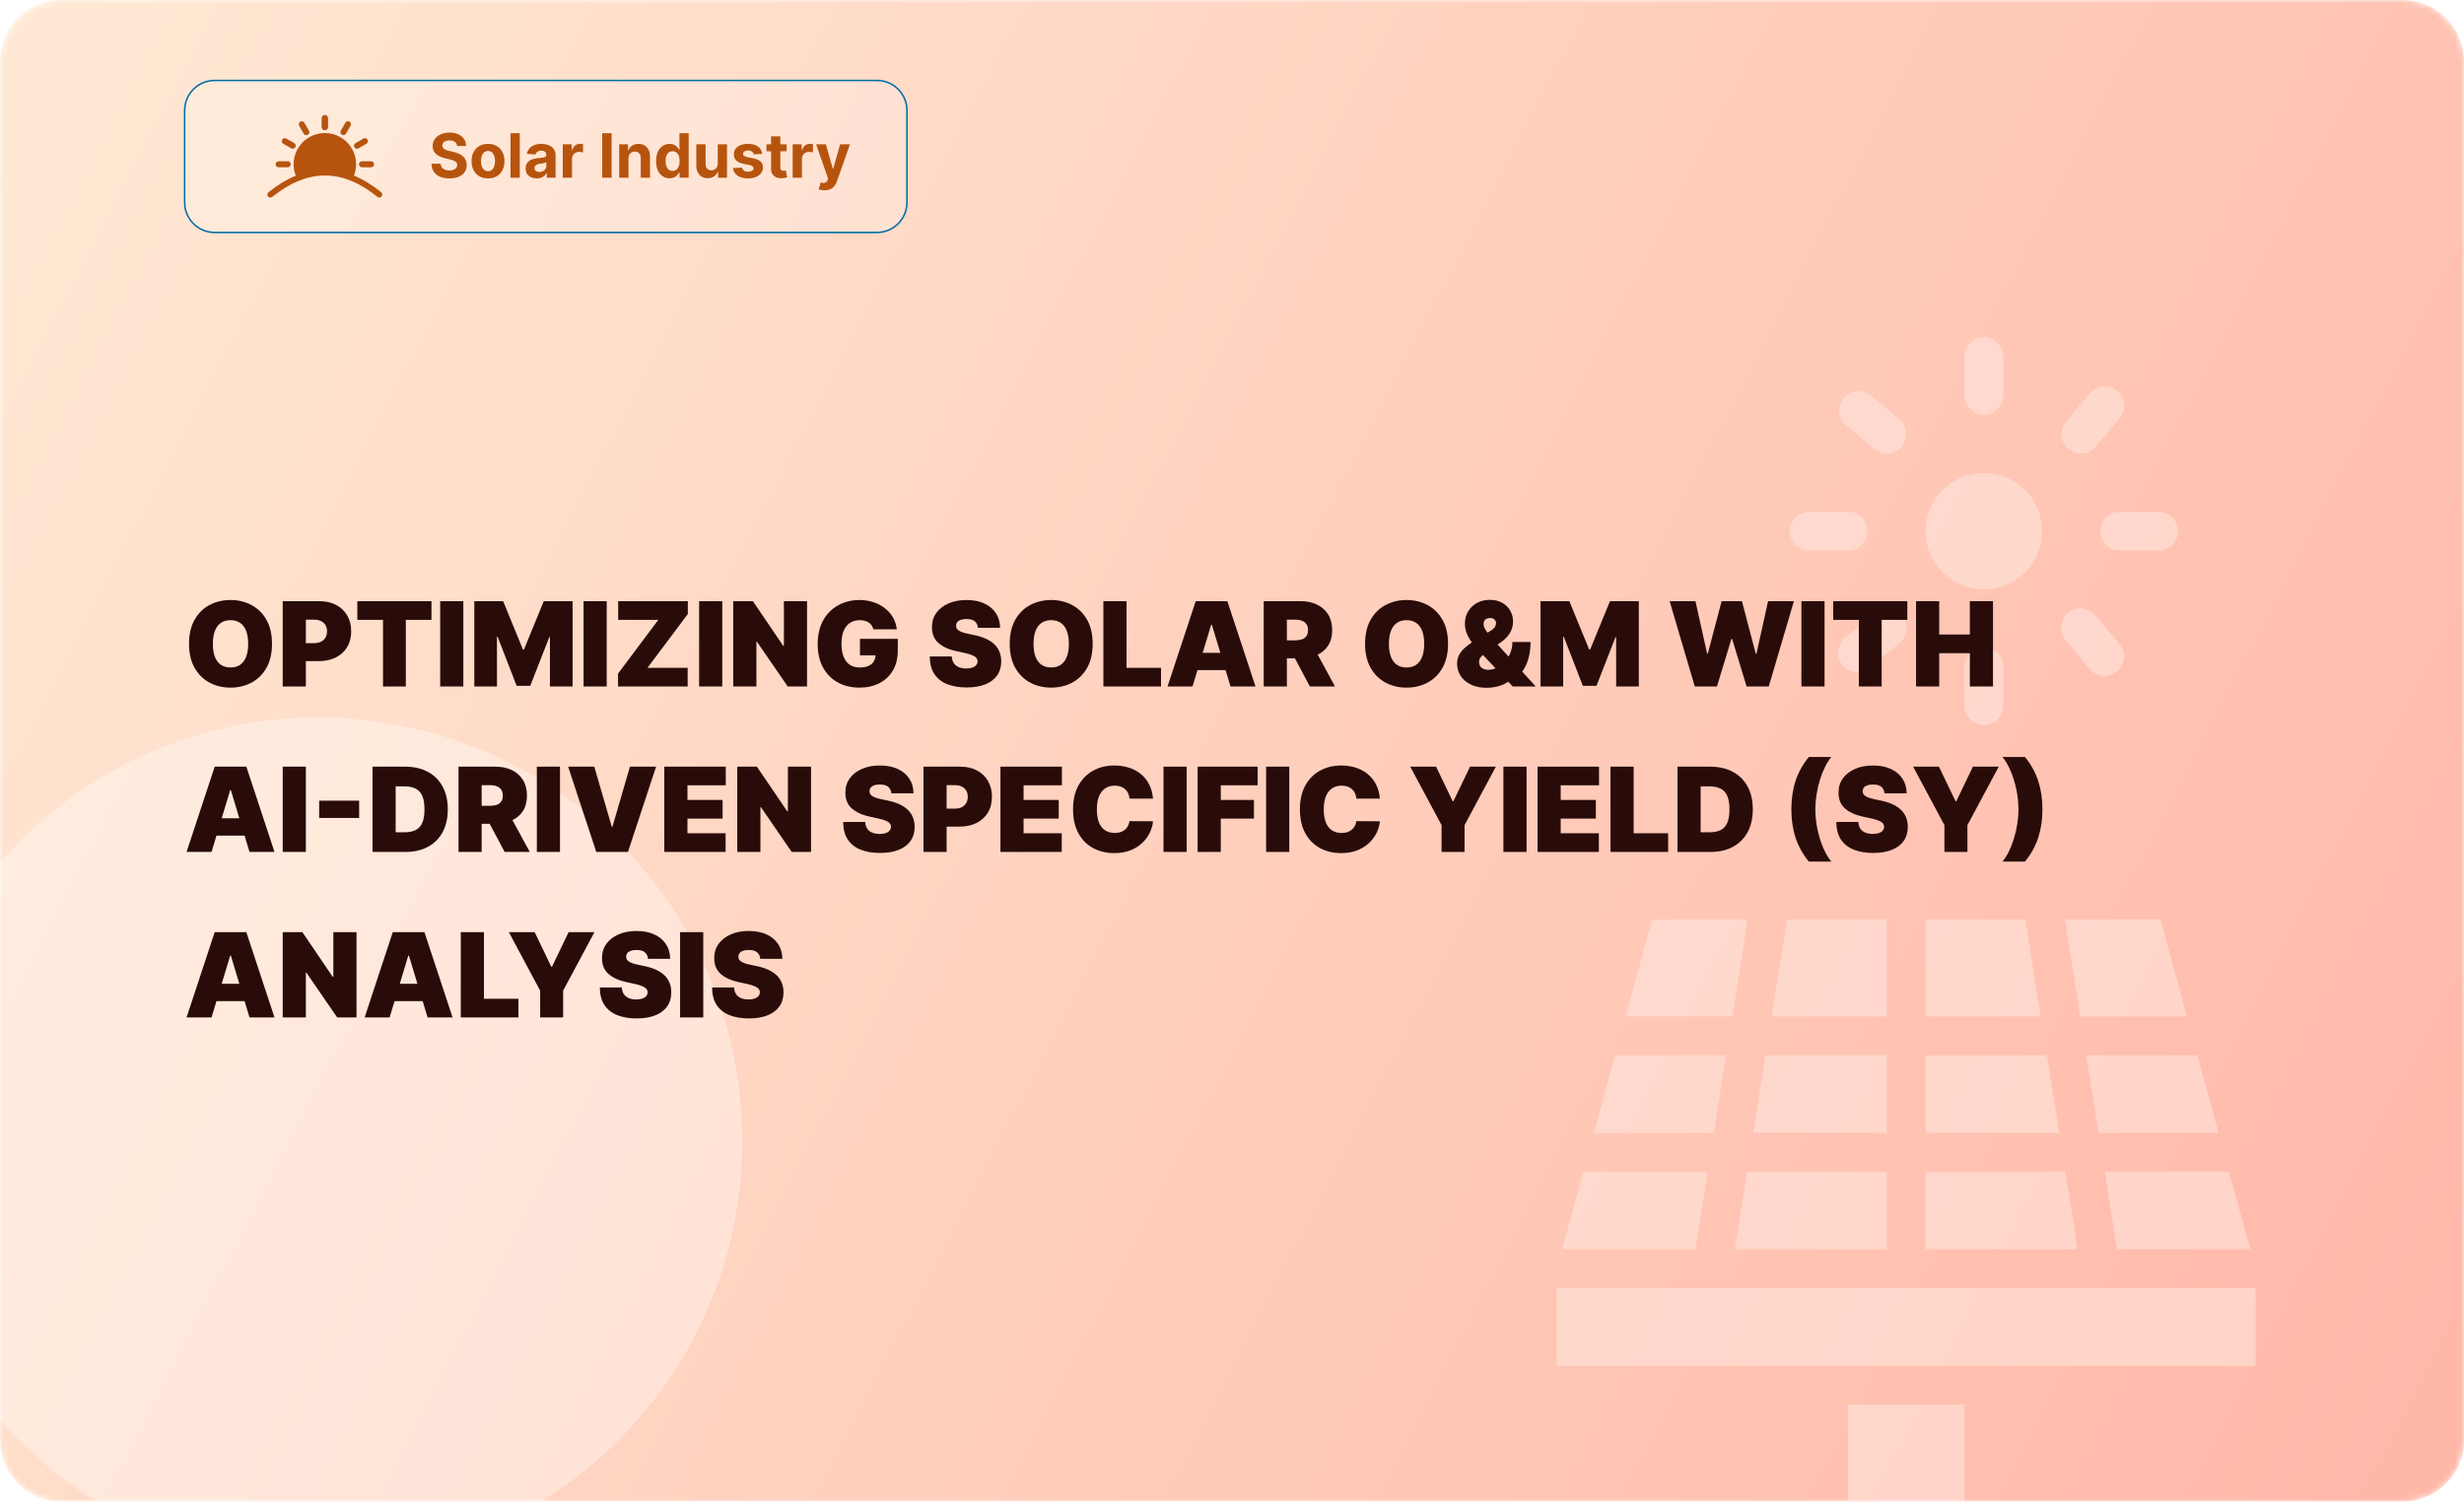 <svg width="402" height="245" viewBox="0 0 402 245" fill="none" xmlns="http://www.w3.org/2000/svg">
<g clip-path="url(#clip0_321_15382)">
<mask id="mask0_321_15382" style="mask-type:luminance" maskUnits="userSpaceOnUse" x="0" y="0" width="402" height="245">
<path d="M0 10C0 4.477 4.477 0 10 0H392C397.523 0 402 4.477 402 10V235C402 240.523 397.523 245 392 245H10C4.477 245 0 240.523 0 235V10Z" fill="white"/>
</mask>
<g mask="url(#mask0_321_15382)">
<path d="M0 10C0 4.477 4.477 0 10 0H392C397.523 0 402 4.477 402 10V235C402 240.523 397.523 245 392 245H10C4.477 245 0 240.523 0 235V10Z" fill="url(#paint0_linear_321_15382)"/>
<g filter="url(#filter0_f_321_15382)">
<path d="M52.009 255.27C90.168 255.27 121.103 224.335 121.103 186.176C121.103 148.016 90.168 117.082 52.009 117.082C13.849 117.082 -17.085 148.016 -17.085 186.176C-17.085 224.335 13.849 255.27 52.009 255.27Z" fill="white" fill-opacity="0.35"/>
</g>
<path d="M336.872 150L339.373 165.833H356.79L352.452 150H336.872ZM285.128 150H269.548L265.21 165.833H282.627L285.128 150ZM307.833 150H291.557L289.055 165.833H307.833V150ZM330.443 150H314.167V165.833H332.945L330.443 150ZM281.613 172.167H263.5L260.048 184.833H279.618L281.613 172.167ZM307.833 172.167H288.042L286.047 184.833H307.833V172.167ZM333.958 172.167H314.167V184.833H335.953L333.958 172.167ZM342.382 184.833H361.952L358.5 172.167H340.387L342.382 184.833ZM278.605 191.167H258.338L254.855 203.833H276.61L278.605 191.167ZM283.038 203.833H307.833V191.167H285.033L283.038 203.833ZM336.967 191.167H314.167V203.833H338.962L336.967 191.167ZM345.39 203.833H367.145L363.662 191.167H343.395L345.39 203.833ZM254 210.167V222.833H368V210.167H254ZM323.667 96.167C325.546 96.167 327.382 95.609 328.945 94.566C330.507 93.522 331.724 92.038 332.444 90.302C333.163 88.566 333.351 86.656 332.984 84.813C332.618 82.971 331.713 81.278 330.384 79.949C329.056 78.621 327.363 77.716 325.52 77.349C323.677 76.983 321.767 77.171 320.031 77.89C318.295 78.609 316.812 79.826 315.768 81.389C314.724 82.951 314.167 84.788 314.167 86.667C314.167 89.186 315.168 91.603 316.949 93.384C318.731 95.166 321.147 96.167 323.667 96.167ZM323.667 67.667C324.507 67.667 325.312 67.333 325.906 66.739C326.5 66.145 326.833 65.34 326.833 64.5V58.167C326.833 57.327 326.5 56.521 325.906 55.928C325.312 55.334 324.507 55 323.667 55C322.827 55 322.021 55.334 321.427 55.928C320.834 56.521 320.5 57.327 320.5 58.167V64.5C320.5 65.34 320.834 66.145 321.427 66.739C322.021 67.333 322.827 67.667 323.667 67.667ZM342.667 86.667C342.667 87.507 343 88.312 343.594 88.906C344.188 89.5 344.993 89.833 345.833 89.833H352.167C353.007 89.833 353.812 89.5 354.406 88.906C355 88.312 355.333 87.507 355.333 86.667C355.333 85.827 355 85.021 354.406 84.427C353.812 83.834 353.007 83.5 352.167 83.5H345.833C344.993 83.5 344.188 83.834 343.594 84.427C343 85.021 342.667 85.827 342.667 86.667ZM295.167 89.833H301.5C302.34 89.833 303.145 89.5 303.739 88.906C304.333 88.312 304.667 87.507 304.667 86.667C304.667 85.827 304.333 85.021 303.739 84.427C303.145 83.834 302.34 83.5 301.5 83.5H295.167C294.327 83.5 293.521 83.834 292.927 84.427C292.334 85.021 292 85.827 292 86.667C292 87.507 292.334 88.312 292.927 88.906C293.521 89.5 294.327 89.833 295.167 89.833ZM339.497 74C339.96 74.002 340.418 73.901 340.838 73.706C341.257 73.511 341.629 73.225 341.926 72.87L345.865 68.173C346.384 67.528 346.629 66.704 346.548 65.88C346.467 65.055 346.066 64.296 345.432 63.763C344.797 63.231 343.979 62.968 343.153 63.032C342.327 63.096 341.559 63.481 341.014 64.104L337.074 68.797C336.687 69.259 336.439 69.822 336.36 70.419C336.281 71.017 336.375 71.625 336.63 72.171C336.884 72.718 337.29 73.18 337.798 73.504C338.307 73.828 338.894 74 339.497 74ZM305.797 73.259C306.44 73.799 307.272 74.061 308.109 73.988C308.946 73.915 309.719 73.513 310.259 72.87C310.799 72.226 311.061 71.395 310.988 70.558C310.915 69.721 310.513 68.948 309.87 68.408L305.173 64.468C304.527 63.963 303.709 63.728 302.893 63.814C302.076 63.899 301.325 64.299 300.797 64.927C300.27 65.556 300.007 66.365 300.064 67.184C300.121 68.003 300.494 68.767 301.104 69.317L305.797 73.259ZM320.5 108.833V115.167C320.5 116.007 320.834 116.812 321.427 117.406C322.021 118 322.827 118.333 323.667 118.333C324.507 118.333 325.312 118 325.906 117.406C326.5 116.812 326.833 116.007 326.833 115.167V108.833C326.833 107.993 326.5 107.188 325.906 106.594C325.312 106 324.507 105.667 323.667 105.667C322.827 105.667 322.021 106 321.427 106.594C320.834 107.188 320.5 107.993 320.5 108.833ZM341.017 109.229C341.566 109.839 342.331 110.212 343.149 110.269C343.968 110.327 344.777 110.064 345.406 109.536C346.035 109.008 346.434 108.257 346.52 107.441C346.605 106.624 346.371 105.807 345.865 105.16L341.926 100.467C341.664 100.132 341.337 99.853 340.965 99.647C340.594 99.441 340.184 99.312 339.761 99.268C339.338 99.224 338.911 99.265 338.505 99.389C338.098 99.514 337.721 99.719 337.395 99.992C337.07 100.265 336.802 100.601 336.609 100.98C336.416 101.359 336.302 101.773 336.272 102.197C336.242 102.621 336.298 103.046 336.437 103.448C336.575 103.85 336.793 104.22 337.078 104.536L341.017 109.229ZM305.797 100.078L301.104 104.017C300.769 104.279 300.491 104.605 300.285 104.977C300.079 105.349 299.95 105.758 299.905 106.181C299.861 106.604 299.902 107.031 300.026 107.438C300.151 107.844 300.356 108.222 300.629 108.547C300.902 108.873 301.238 109.14 301.617 109.333C301.996 109.526 302.41 109.641 302.834 109.671C303.258 109.7 303.684 109.644 304.085 109.506C304.487 109.367 304.857 109.149 305.173 108.865L309.866 104.926C310.201 104.664 310.48 104.337 310.686 103.965C310.892 103.594 311.021 103.184 311.065 102.761C311.11 102.338 311.068 101.911 310.944 101.505C310.82 101.098 310.615 100.721 310.341 100.395C310.068 100.07 309.732 99.802 309.353 99.609C308.975 99.416 308.561 99.302 308.137 99.272C307.713 99.242 307.287 99.298 306.885 99.437C306.483 99.575 306.113 99.793 305.797 100.078Z" fill="#FFE4DC" fill-opacity="0.6"/>
<path d="M282.5 281.833C282.5 280.084 283.918 278.666 285.667 278.666H301.5V229.166H320.5V278.666H336.334C338.083 278.666 339.5 280.084 339.5 281.833V281.833C339.5 283.582 338.083 284.999 336.334 284.999H285.667C283.918 284.999 282.5 283.582 282.5 281.833V281.833Z" fill="#FFE4DC" fill-opacity="0.6"/>
</g>
<path d="M44.377 105.043C44.377 106.592 44.076 107.898 43.473 108.963C42.871 110.023 42.058 110.827 41.034 111.375C40.01 111.918 38.869 112.19 37.61 112.19C36.341 112.19 35.195 111.916 34.172 111.368C33.153 110.816 32.342 110.009 31.739 108.949C31.141 107.885 30.843 106.583 30.843 105.043C30.843 103.494 31.141 102.189 31.739 101.129C32.342 100.065 33.153 99.261 34.172 98.717C35.195 98.169 36.341 97.895 37.61 97.895C38.869 97.895 40.01 98.169 41.034 98.717C42.058 99.261 42.871 100.065 43.473 101.129C44.076 102.189 44.377 103.494 44.377 105.043ZM40.49 105.043C40.49 104.209 40.38 103.507 40.157 102.936C39.94 102.361 39.616 101.926 39.186 101.632C38.76 101.333 38.235 101.183 37.61 101.183C36.985 101.183 36.457 101.333 36.027 101.632C35.601 101.926 35.277 102.361 35.055 102.936C34.838 103.507 34.729 104.209 34.729 105.043C34.729 105.876 34.838 106.58 35.055 107.156C35.277 107.726 35.601 108.161 36.027 108.46C36.457 108.755 36.985 108.902 37.61 108.902C38.235 108.902 38.76 108.755 39.186 108.46C39.616 108.161 39.94 107.726 40.157 107.156C40.38 106.58 40.49 105.876 40.49 105.043ZM46.125 112V98.085H52.131C53.163 98.085 54.067 98.289 54.842 98.697C55.616 99.104 56.219 99.677 56.649 100.416C57.079 101.154 57.294 102.017 57.294 103.004C57.294 104.001 57.072 104.864 56.629 105.593C56.189 106.322 55.571 106.884 54.774 107.278C53.981 107.672 53.055 107.869 51.995 107.869H48.407V104.934H51.234C51.678 104.934 52.056 104.857 52.369 104.703C52.686 104.544 52.928 104.32 53.096 104.03C53.268 103.74 53.354 103.398 53.354 103.004C53.354 102.606 53.268 102.266 53.096 101.985C52.928 101.7 52.686 101.482 52.369 101.333C52.056 101.179 51.678 101.102 51.234 101.102H49.902V112H46.125ZM58.3 101.129V98.085H70.394V101.129H66.209V112H62.485V101.129H58.3ZM75.593 98.085V112H71.816V98.085H75.593ZM77.384 98.085H82.085L85.319 105.967H85.482L88.716 98.085H93.418V112H89.722V103.956H89.613L86.515 111.891H84.287L81.188 103.901H81.08V112H77.384V98.085ZM98.986 98.085V112H95.209V98.085H98.986ZM100.831 112V109.907L107.408 101.129H100.858V98.085H112.218V100.178L105.641 108.956H112.191V112H100.831ZM117.839 98.085V112H114.061V98.085H117.839ZM131.668 98.085V112H128.516L123.488 104.689H123.407V112H119.629V98.085H122.836L127.782 105.369H127.891V98.085H131.668ZM142.492 102.678C142.433 102.438 142.34 102.228 142.213 102.046C142.086 101.861 141.928 101.704 141.738 101.578C141.552 101.446 141.335 101.349 141.085 101.285C140.841 101.217 140.571 101.183 140.277 101.183C139.643 101.183 139.101 101.335 138.653 101.639C138.209 101.942 137.869 102.379 137.634 102.95C137.403 103.521 137.287 104.209 137.287 105.015C137.287 105.831 137.398 106.528 137.62 107.108C137.842 107.688 138.173 108.132 138.612 108.44C139.052 108.748 139.597 108.902 140.25 108.902C140.825 108.902 141.303 108.818 141.683 108.65C142.068 108.483 142.356 108.245 142.546 107.937C142.736 107.629 142.832 107.267 142.832 106.85L143.484 106.918H140.304V104.227H146.473V106.157C146.473 107.425 146.204 108.51 145.665 109.411C145.13 110.308 144.392 110.997 143.45 111.477C142.512 111.952 141.436 112.19 140.223 112.19C138.868 112.19 137.679 111.903 136.656 111.327C135.632 110.752 134.832 109.932 134.257 108.868C133.686 107.803 133.401 106.537 133.401 105.07C133.401 103.919 133.575 102.9 133.924 102.012C134.277 101.125 134.767 100.375 135.392 99.763C136.017 99.147 136.739 98.683 137.559 98.371C138.379 98.053 139.258 97.895 140.195 97.895C141.02 97.895 141.785 98.013 142.492 98.248C143.203 98.479 143.83 98.81 144.374 99.24C144.922 99.666 145.364 100.171 145.699 100.755C146.034 101.34 146.238 101.981 146.31 102.678H142.492ZM159.547 102.434C159.511 101.981 159.341 101.627 159.038 101.374C158.739 101.12 158.284 100.993 157.672 100.993C157.282 100.993 156.963 101.041 156.714 101.136C156.469 101.226 156.288 101.351 156.17 101.51C156.053 101.668 155.992 101.849 155.987 102.053C155.978 102.221 156.007 102.372 156.075 102.508C156.148 102.64 156.261 102.76 156.415 102.868C156.569 102.973 156.766 103.068 157.006 103.154C157.246 103.24 157.532 103.317 157.862 103.385L159.004 103.629C159.774 103.792 160.433 104.008 160.981 104.275C161.529 104.542 161.977 104.857 162.326 105.219C162.675 105.577 162.931 105.98 163.094 106.429C163.261 106.877 163.348 107.366 163.352 107.896C163.348 108.811 163.119 109.586 162.666 110.22C162.213 110.854 161.565 111.336 160.723 111.667C159.885 111.998 158.877 112.163 157.699 112.163C156.49 112.163 155.434 111.984 154.533 111.626C153.636 111.268 152.939 110.718 152.44 109.975C151.947 109.228 151.698 108.272 151.693 107.108H155.28C155.303 107.534 155.41 107.892 155.6 108.182C155.79 108.471 156.057 108.691 156.401 108.841C156.75 108.99 157.165 109.065 157.645 109.065C158.048 109.065 158.385 109.015 158.657 108.915C158.929 108.816 159.135 108.678 159.275 108.501C159.416 108.324 159.488 108.123 159.493 107.896C159.488 107.683 159.418 107.498 159.282 107.339C159.151 107.176 158.934 107.031 158.63 106.904C158.327 106.773 157.917 106.651 157.4 106.537L156.014 106.238C154.782 105.971 153.811 105.525 153.099 104.9C152.393 104.27 152.042 103.412 152.046 102.325C152.042 101.442 152.277 100.669 152.753 100.008C153.233 99.342 153.897 98.824 154.744 98.452C155.595 98.081 156.571 97.895 157.672 97.895C158.795 97.895 159.767 98.083 160.587 98.459C161.407 98.835 162.039 99.365 162.482 100.049C162.931 100.728 163.157 101.523 163.162 102.434H159.547ZM178.269 105.043C178.269 106.592 177.968 107.898 177.365 108.963C176.763 110.023 175.95 110.827 174.926 111.375C173.903 111.918 172.761 112.19 171.502 112.19C170.234 112.19 169.088 111.916 168.064 111.368C167.045 110.816 166.234 110.009 165.632 108.949C165.034 107.885 164.735 106.583 164.735 105.043C164.735 103.494 165.034 102.189 165.632 101.129C166.234 100.065 167.045 99.261 168.064 98.717C169.088 98.169 170.234 97.895 171.502 97.895C172.761 97.895 173.903 98.169 174.926 98.717C175.95 99.261 176.763 100.065 177.365 101.129C177.968 102.189 178.269 103.494 178.269 105.043ZM174.383 105.043C174.383 104.209 174.272 103.507 174.05 102.936C173.832 102.361 173.508 101.926 173.078 101.632C172.652 101.333 172.127 101.183 171.502 101.183C170.877 101.183 170.349 101.333 169.919 101.632C169.493 101.926 169.169 102.361 168.947 102.936C168.73 103.507 168.621 104.209 168.621 105.043C168.621 105.876 168.73 106.58 168.947 107.156C169.169 107.726 169.493 108.161 169.919 108.46C170.349 108.755 170.877 108.902 171.502 108.902C172.127 108.902 172.652 108.755 173.078 108.46C173.508 108.161 173.832 107.726 174.05 107.156C174.272 106.58 174.383 105.876 174.383 105.043ZM180.017 112V98.085H183.794V108.956H189.42V112H180.017ZM194.562 112H190.485L195.078 98.085H200.242L204.835 112H200.758L197.714 101.917H197.606L194.562 112ZM193.801 106.51H201.465V109.337H193.801V106.51ZM206.175 112V98.085H212.181C213.214 98.085 214.118 98.273 214.892 98.649C215.667 99.025 216.269 99.566 216.699 100.273C217.13 100.98 217.345 101.827 217.345 102.814C217.345 103.811 217.123 104.651 216.679 105.335C216.24 106.019 215.621 106.535 214.824 106.884C214.031 107.233 213.105 107.407 212.045 107.407H208.458V104.472H211.284C211.728 104.472 212.106 104.418 212.419 104.309C212.736 104.196 212.978 104.017 213.146 103.772C213.318 103.527 213.404 103.208 213.404 102.814C213.404 102.415 213.318 102.092 213.146 101.842C212.978 101.589 212.736 101.403 212.419 101.285C212.106 101.163 211.728 101.102 211.284 101.102H209.953V112H206.175ZM214.328 105.613L217.807 112H213.703L210.306 105.613H214.328ZM236.247 105.043C236.247 106.592 235.945 107.898 235.343 108.963C234.741 110.023 233.927 110.827 232.904 111.375C231.88 111.918 230.739 112.19 229.479 112.19C228.211 112.19 227.065 111.916 226.042 111.368C225.022 110.816 224.212 110.009 223.609 108.949C223.011 107.885 222.712 106.583 222.712 105.043C222.712 103.494 223.011 102.189 223.609 101.129C224.212 100.065 225.022 99.261 226.042 98.717C227.065 98.169 228.211 97.895 229.479 97.895C230.739 97.895 231.88 98.169 232.904 98.717C233.927 99.261 234.741 100.065 235.343 101.129C235.945 102.189 236.247 103.494 236.247 105.043ZM232.36 105.043C232.36 104.209 232.249 103.507 232.027 102.936C231.81 102.361 231.486 101.926 231.056 101.632C230.63 101.333 230.105 101.183 229.479 101.183C228.854 101.183 228.327 101.333 227.896 101.632C227.471 101.926 227.147 102.361 226.925 102.936C226.707 103.507 226.599 104.209 226.599 105.043C226.599 105.876 226.707 106.58 226.925 107.156C227.147 107.726 227.471 108.161 227.896 108.46C228.327 108.755 228.854 108.902 229.479 108.902C230.105 108.902 230.63 108.755 231.056 108.46C231.486 108.161 231.81 107.726 232.027 107.156C232.249 106.58 232.36 105.876 232.36 105.043ZM242.533 112.217C241.537 112.217 240.678 112.041 239.958 111.687C239.238 111.334 238.685 110.861 238.3 110.267C237.915 109.674 237.723 109.02 237.723 108.304C237.723 107.783 237.822 107.323 238.022 106.925C238.221 106.522 238.5 106.152 238.857 105.817C239.215 105.482 239.634 105.151 240.114 104.825L243.267 102.868C243.584 102.669 243.799 102.463 243.912 102.25C244.026 102.033 244.082 101.84 244.082 101.673C244.082 101.451 244.001 101.254 243.838 101.082C243.675 100.909 243.421 100.826 243.077 100.83C242.864 100.83 242.68 100.871 242.526 100.952C242.372 101.029 242.252 101.138 242.166 101.279C242.085 101.419 242.044 101.587 242.044 101.781C242.044 102.049 242.121 102.323 242.275 102.603C242.429 102.88 242.64 103.179 242.907 103.5C243.174 103.822 243.475 104.182 243.81 104.581L250.55 112H246.8L241.147 106.021C240.871 105.727 240.565 105.366 240.23 104.941C239.895 104.51 239.605 104.026 239.36 103.487C239.12 102.948 239 102.361 239 101.727C239 101.02 239.17 100.375 239.51 99.791C239.849 99.206 240.325 98.74 240.936 98.391C241.548 98.042 242.261 97.868 243.077 97.868C243.856 97.868 244.526 98.029 245.088 98.35C245.654 98.672 246.089 99.1 246.392 99.634C246.7 100.169 246.854 100.758 246.854 101.401C246.854 102.049 246.693 102.653 246.372 103.215C246.055 103.777 245.6 104.268 245.006 104.689L242.125 106.728C241.903 106.882 241.711 107.058 241.548 107.258C241.389 107.457 241.31 107.715 241.31 108.032C241.31 108.295 241.371 108.519 241.494 108.705C241.616 108.89 241.788 109.033 242.01 109.133C242.236 109.232 242.501 109.282 242.805 109.282C243.267 109.282 243.729 109.171 244.191 108.949C244.657 108.723 245.083 108.408 245.468 108.005C245.853 107.597 246.161 107.117 246.392 106.565C246.628 106.007 246.746 105.4 246.746 104.744H249.708C249.708 105.55 249.624 106.327 249.456 107.074C249.289 107.821 249.019 108.505 248.648 109.126C248.277 109.747 247.787 110.27 247.18 110.695C246.99 110.791 246.804 110.881 246.623 110.967C246.442 111.053 246.256 111.144 246.066 111.239C245.509 111.597 244.927 111.851 244.32 112C243.713 112.145 243.117 112.217 242.533 112.217ZM251.335 98.085H256.037L259.271 105.967H259.434L262.668 98.085H267.37V112H263.674V103.956H263.565L260.467 111.891H258.238L255.14 103.901H255.031V112H251.335V98.085ZM276.505 112L272.401 98.085H276.613L278.516 106.646H278.624L280.88 98.085H284.196L286.452 106.673H286.56L288.463 98.085H292.675L288.571 112H284.957L282.592 104.227H282.484L280.119 112H276.505ZM297.676 98.085V112H293.898V98.085H297.676ZM299.086 101.129V98.085H311.179V101.129H306.994V112H303.271V101.129H299.086ZM312.601 112V98.085H316.379V103.521H321.379V98.085H325.157V112H321.379V106.565H316.379V112H312.601ZM34.511 139H30.435L35.028 125.085H40.191L44.784 139H40.708L37.664 128.917H37.555L34.511 139ZM33.751 133.51H41.414V136.337H33.751V133.51ZM49.902 125.085V139H46.125V125.085H49.902ZM58.596 130.629V133.456H52.073V130.629H58.596ZM66.127 139H60.773V125.085H66.073C67.504 125.085 68.741 125.364 69.782 125.921C70.829 126.474 71.635 127.271 72.201 128.313C72.772 129.35 73.057 130.593 73.057 132.043C73.057 133.492 72.774 134.738 72.208 135.779C71.642 136.817 70.84 137.614 69.803 138.171C68.766 138.724 67.54 139 66.127 139ZM64.551 135.793H65.991C66.68 135.793 67.266 135.682 67.751 135.46C68.24 135.238 68.612 134.855 68.865 134.312C69.123 133.768 69.252 133.012 69.252 132.043C69.252 131.073 69.121 130.317 68.858 129.773C68.6 129.23 68.22 128.847 67.717 128.625C67.219 128.403 66.607 128.292 65.882 128.292H64.551V135.793ZM74.805 139V125.085H80.811C81.844 125.085 82.748 125.273 83.522 125.649C84.297 126.025 84.899 126.566 85.329 127.273C85.76 127.98 85.975 128.827 85.975 129.814C85.975 130.811 85.753 131.651 85.309 132.335C84.87 133.019 84.251 133.535 83.454 133.884C82.662 134.233 81.735 134.407 80.675 134.407H77.088V131.472H79.915C80.358 131.472 80.737 131.418 81.049 131.309C81.366 131.196 81.609 131.017 81.776 130.772C81.948 130.527 82.034 130.208 82.034 129.814C82.034 129.415 81.948 129.092 81.776 128.842C81.609 128.589 81.366 128.403 81.049 128.285C80.737 128.163 80.358 128.102 79.915 128.102H78.583V139H74.805ZM82.958 132.613L86.437 139H82.333L78.936 132.613H82.958ZM91.363 125.085V139H87.585V125.085H91.363ZM96.958 125.085L99.812 134.896H99.92L102.774 125.085H107.041L102.448 139H97.284L92.691 125.085H96.958ZM108.381 139V125.085H118.409V128.129H112.159V130.521H117.893V133.565H112.159V135.956H118.382V139H108.381ZM132.322 125.085V139H129.17L124.142 131.689H124.061V139H120.283V125.085H123.49L128.436 132.369H128.545V125.085H132.322ZM145.422 129.434C145.386 128.981 145.216 128.627 144.912 128.374C144.613 128.12 144.158 127.993 143.547 127.993C143.157 127.993 142.838 128.041 142.589 128.136C142.344 128.226 142.163 128.351 142.045 128.51C141.927 128.668 141.866 128.849 141.862 129.053C141.853 129.221 141.882 129.372 141.95 129.508C142.022 129.64 142.136 129.76 142.29 129.868C142.444 129.973 142.641 130.068 142.881 130.154C143.121 130.24 143.406 130.317 143.737 130.385L144.878 130.629C145.648 130.792 146.307 131.008 146.855 131.275C147.404 131.542 147.852 131.857 148.201 132.219C148.55 132.577 148.805 132.98 148.969 133.429C149.136 133.877 149.222 134.366 149.227 134.896C149.222 135.811 148.993 136.586 148.54 137.22C148.088 137.854 147.44 138.336 146.597 138.667C145.759 138.998 144.751 139.163 143.574 139.163C142.364 139.163 141.309 138.984 140.408 138.626C139.511 138.268 138.813 137.718 138.315 136.975C137.821 136.228 137.572 135.272 137.568 134.108H141.155C141.178 134.534 141.284 134.892 141.474 135.182C141.665 135.471 141.932 135.691 142.276 135.841C142.625 135.99 143.039 136.065 143.519 136.065C143.923 136.065 144.26 136.015 144.532 135.915C144.804 135.816 145.01 135.678 145.15 135.501C145.291 135.324 145.363 135.123 145.368 134.896C145.363 134.683 145.293 134.498 145.157 134.339C145.026 134.176 144.808 134.031 144.505 133.904C144.201 133.773 143.791 133.651 143.275 133.537L141.889 133.238C140.657 132.971 139.685 132.525 138.974 131.9C138.267 131.27 137.916 130.412 137.921 129.325C137.916 128.442 138.152 127.669 138.628 127.008C139.108 126.342 139.771 125.824 140.618 125.452C141.47 125.081 142.446 124.895 143.547 124.895C144.67 124.895 145.642 125.083 146.461 125.459C147.281 125.835 147.913 126.365 148.357 127.049C148.805 127.728 149.032 128.523 149.036 129.434H145.422ZM150.664 139V125.085H156.67C157.703 125.085 158.606 125.289 159.381 125.697C160.155 126.104 160.758 126.677 161.188 127.416C161.618 128.154 161.834 129.017 161.834 130.004C161.834 131.001 161.612 131.864 161.168 132.593C160.728 133.322 160.11 133.884 159.313 134.278C158.52 134.672 157.594 134.869 156.534 134.869H152.947V131.934H155.773C156.217 131.934 156.595 131.857 156.908 131.703C157.225 131.544 157.467 131.32 157.635 131.03C157.807 130.74 157.893 130.398 157.893 130.004C157.893 129.606 157.807 129.266 157.635 128.985C157.467 128.7 157.225 128.482 156.908 128.333C156.595 128.179 156.217 128.102 155.773 128.102H154.441V139H150.664ZM163.22 139V125.085H173.248V128.129H166.997V130.521H172.732V133.565H166.997V135.956H173.221V139H163.22ZM188.112 130.303H184.28C184.253 129.986 184.181 129.699 184.063 129.44C183.95 129.182 183.791 128.96 183.587 128.775C183.388 128.584 183.146 128.439 182.86 128.34C182.575 128.236 182.251 128.183 181.889 128.183C181.255 128.183 180.718 128.337 180.278 128.645C179.844 128.953 179.513 129.395 179.286 129.97C179.065 130.546 178.954 131.236 178.954 132.043C178.954 132.894 179.067 133.608 179.293 134.183C179.524 134.754 179.857 135.184 180.292 135.474C180.727 135.759 181.25 135.902 181.861 135.902C182.21 135.902 182.523 135.859 182.799 135.773C183.075 135.682 183.315 135.553 183.519 135.385C183.723 135.218 183.888 135.016 184.015 134.781C184.147 134.541 184.235 134.271 184.28 133.972L188.112 133.999C188.067 134.588 187.902 135.188 187.616 135.8C187.331 136.407 186.926 136.968 186.4 137.485C185.879 137.997 185.234 138.409 184.464 138.721C183.694 139.034 182.799 139.19 181.78 139.19C180.503 139.19 179.357 138.916 178.342 138.368C177.332 137.82 176.532 137.014 175.944 135.949C175.359 134.885 175.067 133.583 175.067 132.043C175.067 130.494 175.366 129.189 175.964 128.129C176.562 127.065 177.368 126.261 178.383 125.717C179.397 125.169 180.53 124.895 181.78 124.895C182.659 124.895 183.467 125.015 184.206 125.255C184.944 125.495 185.592 125.846 186.149 126.308C186.706 126.766 187.154 127.33 187.494 128C187.834 128.67 188.04 129.438 188.112 130.303ZM193.604 125.085V139H189.826V125.085H193.604ZM195.394 139V125.085H205.178V128.129H199.172V130.521H204.58V133.565H199.172V139H195.394ZM210.345 125.085V139H206.567V125.085H210.345ZM225.126 130.303H221.294C221.267 129.986 221.194 129.699 221.077 129.44C220.963 129.182 220.805 128.96 220.601 128.775C220.402 128.584 220.159 128.439 219.874 128.34C219.589 128.236 219.265 128.183 218.902 128.183C218.268 128.183 217.732 128.337 217.292 128.645C216.857 128.953 216.527 129.395 216.3 129.97C216.078 130.546 215.967 131.236 215.967 132.043C215.967 132.894 216.081 133.608 216.307 134.183C216.538 134.754 216.871 135.184 217.306 135.474C217.741 135.759 218.264 135.902 218.875 135.902C219.224 135.902 219.537 135.859 219.813 135.773C220.089 135.682 220.329 135.553 220.533 135.385C220.737 135.218 220.902 135.016 221.029 134.781C221.16 134.541 221.249 134.271 221.294 133.972L225.126 133.999C225.081 134.588 224.915 135.188 224.63 135.8C224.345 136.407 223.939 136.968 223.414 137.485C222.893 137.997 222.247 138.409 221.477 138.721C220.707 139.034 219.813 139.19 218.794 139.19C217.516 139.19 216.37 138.916 215.356 138.368C214.346 137.82 213.546 137.014 212.957 135.949C212.373 134.885 212.081 133.583 212.081 132.043C212.081 130.494 212.38 129.189 212.978 128.129C213.576 127.065 214.382 126.261 215.397 125.717C216.411 125.169 217.544 124.895 218.794 124.895C219.672 124.895 220.481 125.015 221.219 125.255C221.958 125.495 222.605 125.846 223.162 126.308C223.72 126.766 224.168 127.33 224.508 128C224.847 128.67 225.054 129.438 225.126 130.303ZM230.081 125.085H234.293L237.011 130.738H237.12L239.837 125.085H244.05L238.941 134.624V139H235.19V134.624L230.081 125.085ZM249.059 125.085V139H245.281V125.085H249.059ZM250.849 139V125.085H260.878V128.129H254.627V130.521H260.361V133.565H254.627V135.956H260.851V139H250.849ZM262.751 139V125.085H266.529V135.956H272.155V139H262.751ZM279.036 139H273.682V125.085H278.981C280.413 125.085 281.649 125.364 282.691 125.921C283.737 126.474 284.543 127.271 285.11 128.313C285.68 129.35 285.966 130.593 285.966 132.043C285.966 133.492 285.683 134.738 285.116 135.779C284.55 136.817 283.749 137.614 282.711 138.171C281.674 138.724 280.449 139 279.036 139ZM277.459 135.793H278.9C279.588 135.793 280.175 135.682 280.659 135.46C281.149 135.238 281.52 134.855 281.774 134.312C282.032 133.768 282.161 133.012 282.161 132.043C282.161 131.073 282.03 130.317 281.767 129.773C281.509 129.23 281.128 128.847 280.625 128.625C280.127 128.403 279.516 128.292 278.791 128.292H277.459V135.793ZM292.259 132.043C292.259 130.371 292.485 128.833 292.938 127.429C293.396 126.025 294.121 124.718 295.113 123.509H298.782C298.41 123.957 298.064 124.503 297.742 125.146C297.425 125.785 297.149 126.485 296.913 127.246C296.682 128.007 296.501 128.797 296.37 129.617C296.238 130.432 296.172 131.241 296.172 132.043C296.172 133.112 296.286 134.19 296.512 135.277C296.739 136.359 297.049 137.365 297.443 138.293C297.837 139.217 298.283 139.978 298.782 140.576H295.113C294.121 139.367 293.396 138.06 292.938 136.656C292.485 135.252 292.259 133.714 292.259 132.043ZM307.453 129.434C307.417 128.981 307.247 128.627 306.943 128.374C306.644 128.12 306.189 127.993 305.578 127.993C305.188 127.993 304.869 128.041 304.62 128.136C304.375 128.226 304.194 128.351 304.076 128.51C303.958 128.668 303.897 128.849 303.893 129.053C303.883 129.221 303.913 129.372 303.981 129.508C304.053 129.64 304.167 129.76 304.321 129.868C304.475 129.973 304.672 130.068 304.912 130.154C305.152 130.24 305.437 130.317 305.768 130.385L306.909 130.629C307.679 130.792 308.338 131.008 308.886 131.275C309.434 131.542 309.883 131.857 310.232 132.219C310.58 132.577 310.836 132.98 310.999 133.429C311.167 133.877 311.253 134.366 311.258 134.896C311.253 135.811 311.024 136.586 310.571 137.22C310.118 137.854 309.471 138.336 308.628 138.667C307.79 138.998 306.782 139.163 305.605 139.163C304.395 139.163 303.34 138.984 302.439 138.626C301.542 138.268 300.844 137.718 300.346 136.975C299.852 136.228 299.603 135.272 299.599 134.108H303.186C303.209 134.534 303.315 134.892 303.505 135.182C303.696 135.471 303.963 135.691 304.307 135.841C304.656 135.99 305.07 136.065 305.55 136.065C305.953 136.065 306.291 136.015 306.563 135.915C306.834 135.816 307.041 135.678 307.181 135.501C307.321 135.324 307.394 135.123 307.398 134.896C307.394 134.683 307.324 134.498 307.188 134.339C307.056 134.176 306.839 134.031 306.536 133.904C306.232 133.773 305.822 133.651 305.306 133.537L303.92 133.238C302.688 132.971 301.716 132.525 301.005 131.9C300.298 131.27 299.947 130.412 299.952 129.325C299.947 128.442 300.183 127.669 300.658 127.008C301.139 126.342 301.802 125.824 302.649 125.452C303.501 125.081 304.477 124.895 305.578 124.895C306.701 124.895 307.672 125.083 308.492 125.459C309.312 125.835 309.944 126.365 310.388 127.049C310.836 127.728 311.063 128.523 311.067 129.434H307.453ZM312.124 125.085H316.336L319.054 130.738H319.163L321.88 125.085H326.093L320.984 134.624V139H317.233V134.624L312.124 125.085ZM333.222 132.043C333.222 133.714 332.993 135.252 332.536 136.656C332.083 138.06 331.36 139.367 330.368 140.576H326.699C327.075 140.128 327.422 139.584 327.739 138.946C328.056 138.302 328.33 137.6 328.561 136.839C328.797 136.078 328.98 135.29 329.111 134.475C329.243 133.655 329.308 132.844 329.308 132.043C329.308 130.974 329.195 129.898 328.969 128.815C328.742 127.728 328.432 126.723 328.038 125.799C327.644 124.87 327.198 124.107 326.699 123.509H330.368C331.36 124.718 332.083 126.025 332.536 127.429C332.993 128.833 333.222 130.371 333.222 132.043ZM34.511 166H30.435L35.028 152.085H40.191L44.784 166H40.708L37.664 155.917H37.555L34.511 166ZM33.751 160.51H41.414V163.337H33.751V160.51ZM58.164 152.085V166H55.012L49.984 158.689H49.902V166H46.125V152.085H49.331L54.278 159.369H54.386V152.085H58.164ZM63.566 166H59.489L64.082 152.085H69.246L73.839 166H69.762L66.718 155.917H66.609L63.566 166ZM62.805 160.51H70.469V163.337H62.805V160.51ZM75.179 166V152.085H78.957V162.956H84.582V166H75.179ZM83.016 152.085H87.228L89.946 157.738H90.055L92.773 152.085H96.985L91.876 161.624V166H88.125V161.624L83.016 152.085ZM105.718 156.434C105.681 155.981 105.511 155.627 105.208 155.374C104.909 155.12 104.454 154.993 103.842 154.993C103.453 154.993 103.133 155.041 102.884 155.136C102.64 155.226 102.459 155.351 102.341 155.51C102.223 155.668 102.162 155.849 102.157 156.053C102.148 156.221 102.178 156.372 102.246 156.508C102.318 156.64 102.431 156.76 102.585 156.868C102.739 156.973 102.936 157.068 103.177 157.154C103.417 157.24 103.702 157.317 104.033 157.385L105.174 157.629C105.944 157.792 106.603 158.008 107.151 158.275C107.699 158.542 108.148 158.857 108.496 159.219C108.845 159.577 109.101 159.98 109.264 160.429C109.432 160.877 109.518 161.366 109.522 161.896C109.518 162.811 109.289 163.586 108.836 164.22C108.383 164.854 107.735 165.336 106.893 165.667C106.055 165.998 105.047 166.163 103.87 166.163C102.66 166.163 101.605 165.984 100.703 165.626C99.806 165.268 99.109 164.718 98.611 163.975C98.117 163.228 97.868 162.272 97.863 161.108H101.451C101.473 161.534 101.58 161.892 101.77 162.182C101.96 162.471 102.228 162.691 102.572 162.841C102.921 162.99 103.335 163.065 103.815 163.065C104.218 163.065 104.556 163.015 104.828 162.915C105.099 162.816 105.305 162.678 105.446 162.501C105.586 162.324 105.659 162.123 105.663 161.896C105.659 161.683 105.588 161.498 105.453 161.339C105.321 161.176 105.104 161.031 104.8 160.904C104.497 160.773 104.087 160.651 103.571 160.537L102.185 160.238C100.952 159.971 99.981 159.525 99.27 158.9C98.563 158.27 98.212 157.412 98.217 156.325C98.212 155.442 98.448 154.669 98.923 154.008C99.403 153.342 100.067 152.824 100.914 152.452C101.766 152.081 102.742 151.895 103.842 151.895C104.966 151.895 105.937 152.083 106.757 152.459C107.577 152.835 108.209 153.365 108.653 154.049C109.101 154.728 109.328 155.523 109.332 156.434H105.718ZM114.737 152.085V166H110.959V152.085H114.737ZM124.028 156.434C123.992 155.981 123.822 155.627 123.519 155.374C123.22 155.12 122.765 154.993 122.153 154.993C121.763 154.993 121.444 155.041 121.195 155.136C120.95 155.226 120.769 155.351 120.651 155.51C120.534 155.668 120.473 155.849 120.468 156.053C120.459 156.221 120.488 156.372 120.556 156.508C120.629 156.64 120.742 156.76 120.896 156.868C121.05 156.973 121.247 157.068 121.487 157.154C121.727 157.24 122.013 157.317 122.343 157.385L123.485 157.629C124.255 157.792 124.914 158.008 125.462 158.275C126.01 158.542 126.458 158.857 126.807 159.219C127.156 159.577 127.412 159.98 127.575 160.429C127.742 160.877 127.829 161.366 127.833 161.896C127.829 162.811 127.6 163.586 127.147 164.22C126.694 164.854 126.046 165.336 125.204 165.667C124.366 165.998 123.358 166.163 122.18 166.163C120.971 166.163 119.915 165.984 119.014 165.626C118.117 165.268 117.42 164.718 116.921 163.975C116.428 163.228 116.179 162.272 116.174 161.108H119.761C119.784 161.534 119.891 161.892 120.081 162.182C120.271 162.471 120.538 162.691 120.882 162.841C121.231 162.99 121.646 163.065 122.126 163.065C122.529 163.065 122.866 163.015 123.138 162.915C123.41 162.816 123.616 162.678 123.756 162.501C123.897 162.324 123.969 162.123 123.974 161.896C123.969 161.683 123.899 161.498 123.763 161.339C123.632 161.176 123.415 161.031 123.111 160.904C122.808 160.773 122.398 160.651 121.881 160.537L120.495 160.238C119.263 159.971 118.292 159.525 117.58 158.9C116.874 158.27 116.523 157.412 116.527 156.325C116.523 155.442 116.758 154.669 117.234 154.008C117.714 153.342 118.378 152.824 119.225 152.452C120.076 152.081 121.052 151.895 122.153 151.895C123.276 151.895 124.248 152.083 125.068 152.459C125.888 152.835 126.52 153.365 126.963 154.049C127.412 154.728 127.638 155.523 127.643 156.434H124.028Z" fill="#290C09"/>
<path d="M143.073 13.126H35.025C32.319 13.126 30.125 15.319 30.125 18.025V33.027C30.125 35.733 32.319 37.927 35.025 37.927H143.073C145.779 37.927 147.972 35.733 147.972 33.027V18.025C147.972 15.319 145.779 13.126 143.073 13.126Z" fill="white" fill-opacity="0.2"/>
<path d="M52.999 21.239C52.87 21.239 52.746 21.188 52.654 21.096C52.563 21.005 52.511 20.881 52.511 20.751V19.259C52.511 19.129 52.563 19.005 52.654 18.913C52.746 18.822 52.87 18.77 52.999 18.77C53.129 18.77 53.253 18.822 53.345 18.913C53.436 19.005 53.488 19.129 53.488 19.259V20.751C53.488 20.881 53.436 21.005 53.345 21.096C53.253 21.188 53.129 21.239 52.999 21.239Z" fill="#B6540E"/>
<path d="M52.999 21.239C52.87 21.239 52.746 21.188 52.654 21.096C52.563 21.005 52.511 20.881 52.511 20.751V19.259C52.511 19.129 52.563 19.005 52.654 18.913C52.746 18.822 52.87 18.77 52.999 18.77C53.129 18.77 53.253 18.822 53.345 18.913C53.436 19.005 53.488 19.129 53.488 19.259V20.751C53.488 20.881 53.436 21.005 53.345 21.096C53.253 21.188 53.129 21.239 52.999 21.239ZM49.974 22.05C49.888 22.05 49.804 22.028 49.73 21.985C49.655 21.942 49.594 21.88 49.551 21.806L48.805 20.514C48.741 20.402 48.724 20.269 48.758 20.145C48.792 20.02 48.873 19.914 48.985 19.849C49.097 19.785 49.229 19.767 49.354 19.8C49.479 19.833 49.585 19.914 49.65 20.025L50.397 21.318C50.439 21.392 50.462 21.476 50.462 21.562C50.462 21.647 50.439 21.732 50.397 21.806C50.354 21.88 50.292 21.942 50.218 21.985C50.144 22.027 50.06 22.05 49.974 22.05ZM47.758 24.265C47.672 24.265 47.588 24.243 47.514 24.2L46.222 23.454C46.166 23.422 46.117 23.379 46.078 23.328C46.038 23.277 46.009 23.219 45.992 23.157C45.975 23.095 45.971 23.03 45.979 22.966C45.988 22.902 46.008 22.841 46.041 22.785C46.073 22.729 46.116 22.68 46.167 22.641C46.218 22.602 46.276 22.573 46.339 22.557C46.401 22.541 46.466 22.537 46.53 22.545C46.593 22.554 46.655 22.575 46.71 22.608L48.003 23.354C48.096 23.408 48.169 23.491 48.21 23.59C48.251 23.689 48.258 23.8 48.23 23.904C48.202 24.007 48.141 24.099 48.056 24.165C47.97 24.23 47.866 24.265 47.758 24.265H47.758ZM60.544 27.291H59.051C58.922 27.291 58.797 27.24 58.706 27.148C58.614 27.056 58.563 26.932 58.563 26.803C58.563 26.673 58.614 26.549 58.706 26.457C58.797 26.366 58.922 26.314 59.051 26.314H60.544C60.673 26.314 60.797 26.366 60.889 26.457C60.98 26.549 61.032 26.673 61.032 26.803C61.032 26.932 60.98 27.056 60.889 27.148C60.797 27.24 60.673 27.291 60.544 27.291ZM46.948 27.291H45.456C45.326 27.291 45.202 27.24 45.11 27.148C45.019 27.056 44.967 26.932 44.967 26.803C44.967 26.673 45.019 26.549 45.11 26.457C45.202 26.366 45.326 26.314 45.456 26.314H46.948C47.077 26.314 47.202 26.366 47.293 26.457C47.385 26.549 47.436 26.673 47.436 26.803C47.436 26.932 47.385 27.056 47.293 27.148C47.202 27.24 47.077 27.291 46.948 27.291ZM58.241 24.265C58.133 24.265 58.029 24.23 57.943 24.165C57.858 24.099 57.797 24.007 57.769 23.904C57.741 23.8 57.748 23.689 57.789 23.59C57.83 23.491 57.903 23.408 57.996 23.354L59.289 22.608C59.344 22.575 59.406 22.554 59.469 22.545C59.533 22.537 59.598 22.541 59.66 22.557C59.723 22.573 59.781 22.602 59.832 22.641C59.883 22.68 59.926 22.729 59.958 22.785C59.991 22.841 60.011 22.902 60.02 22.966C60.028 23.03 60.024 23.095 60.007 23.157C59.99 23.219 59.961 23.277 59.921 23.328C59.882 23.379 59.833 23.422 59.777 23.454L58.485 24.2C58.41 24.243 58.327 24.265 58.241 24.265ZM55.781 21.985C55.837 22.017 55.898 22.038 55.962 22.046C56.025 22.054 56.09 22.05 56.152 22.034C56.214 22.017 56.272 21.988 56.323 21.949C56.373 21.91 56.416 21.861 56.448 21.806L57.194 20.514C57.227 20.458 57.248 20.397 57.257 20.333C57.266 20.269 57.262 20.204 57.245 20.142C57.229 20.08 57.2 20.021 57.161 19.97C57.122 19.919 57.073 19.876 57.017 19.844C56.962 19.812 56.9 19.791 56.836 19.782C56.772 19.774 56.707 19.779 56.645 19.796C56.583 19.812 56.525 19.841 56.474 19.881C56.423 19.92 56.38 19.969 56.349 20.025L55.602 21.318C55.538 21.43 55.52 21.563 55.554 21.688C55.587 21.813 55.669 21.92 55.781 21.985Z" fill="#B6540E"/>
<path d="M62.194 31.362C60.719 30.168 59.239 29.265 57.752 28.651C58.053 27.878 58.16 27.043 58.065 26.219C57.97 25.395 57.675 24.606 57.207 23.922C56.738 23.237 56.109 22.677 55.375 22.291C54.641 21.905 53.824 21.703 52.994 21.704C52.164 21.705 51.347 21.909 50.614 22.297C49.881 22.685 49.254 23.246 48.786 23.932C48.319 24.617 48.026 25.407 47.933 26.231C47.84 27.056 47.95 27.89 48.252 28.663C46.769 29.276 45.288 30.176 43.808 31.361C43.756 31.401 43.713 31.45 43.681 31.506C43.649 31.563 43.629 31.625 43.621 31.69C43.613 31.754 43.619 31.819 43.636 31.882C43.654 31.944 43.684 32.002 43.725 32.053C43.766 32.104 43.816 32.146 43.873 32.177C43.93 32.208 43.993 32.227 44.057 32.233C44.122 32.24 44.187 32.233 44.249 32.214C44.311 32.195 44.369 32.164 44.419 32.123C50.221 27.47 55.834 27.47 61.579 32.121C61.68 32.203 61.809 32.241 61.938 32.227C62.066 32.214 62.184 32.15 62.266 32.049C62.347 31.948 62.386 31.819 62.372 31.691C62.359 31.562 62.294 31.444 62.194 31.362V31.362Z" fill="#B6540E"/>
<path d="M143.073 13.126H35.025C32.319 13.126 30.125 15.319 30.125 18.025V33.027C30.125 35.733 32.319 37.927 35.025 37.927H143.073C145.779 37.927 147.972 35.733 147.972 33.027V18.025C147.972 15.319 145.779 13.126 143.073 13.126Z" stroke="#016DA6" stroke-width="0.251"/>
<path d="M74.577 23.819C74.549 23.532 74.427 23.31 74.212 23.151C73.996 22.993 73.704 22.913 73.335 22.913C73.084 22.913 72.872 22.949 72.699 23.02C72.526 23.088 72.394 23.184 72.301 23.308C72.211 23.431 72.166 23.57 72.166 23.727C72.162 23.857 72.189 23.97 72.248 24.067C72.309 24.165 72.394 24.249 72.5 24.32C72.606 24.388 72.73 24.449 72.869 24.501C73.009 24.55 73.158 24.593 73.317 24.629L73.97 24.785C74.287 24.856 74.579 24.951 74.844 25.069C75.109 25.187 75.338 25.333 75.533 25.506C75.727 25.678 75.877 25.882 75.984 26.116C76.093 26.351 76.148 26.62 76.151 26.923C76.148 27.368 76.035 27.754 75.81 28.08C75.587 28.405 75.265 28.657 74.844 28.837C74.425 29.014 73.919 29.103 73.327 29.103C72.74 29.103 72.229 29.013 71.793 28.833C71.36 28.653 71.022 28.387 70.778 28.034C70.536 27.679 70.41 27.24 70.398 26.717H71.886C71.902 26.96 71.972 27.164 72.095 27.327C72.221 27.488 72.388 27.61 72.596 27.693C72.807 27.774 73.044 27.814 73.31 27.814C73.57 27.814 73.796 27.776 73.988 27.7C74.182 27.625 74.332 27.519 74.439 27.384C74.546 27.249 74.599 27.094 74.599 26.919C74.599 26.756 74.55 26.618 74.453 26.507C74.358 26.396 74.219 26.301 74.034 26.223C73.852 26.145 73.628 26.074 73.363 26.01L72.571 25.811C71.958 25.662 71.474 25.429 71.119 25.111C70.763 24.794 70.587 24.367 70.59 23.829C70.587 23.389 70.704 23.005 70.941 22.675C71.18 22.346 71.508 22.09 71.925 21.905C72.341 21.72 72.815 21.628 73.345 21.628C73.885 21.628 74.356 21.72 74.758 21.905C75.163 22.09 75.478 22.346 75.703 22.675C75.928 23.005 76.044 23.386 76.051 23.819H74.577ZM79.621 29.107C79.069 29.107 78.592 28.989 78.19 28.755C77.79 28.518 77.481 28.189 77.263 27.768C77.045 27.344 76.936 26.853 76.936 26.294C76.936 25.731 77.045 25.238 77.263 24.817C77.481 24.393 77.79 24.064 78.19 23.829C78.592 23.593 79.069 23.474 79.621 23.474C80.172 23.474 80.648 23.593 81.049 23.829C81.451 24.064 81.761 24.393 81.979 24.817C82.197 25.238 82.306 25.731 82.306 26.294C82.306 26.853 82.197 27.344 81.979 27.768C81.761 28.189 81.451 28.518 81.049 28.755C80.648 28.989 80.172 29.107 79.621 29.107ZM79.628 27.935C79.879 27.935 80.088 27.864 80.257 27.722C80.425 27.577 80.551 27.381 80.636 27.132C80.724 26.884 80.768 26.601 80.768 26.283C80.768 25.966 80.724 25.683 80.636 25.435C80.551 25.186 80.425 24.99 80.257 24.845C80.088 24.701 79.879 24.629 79.628 24.629C79.375 24.629 79.162 24.701 78.989 24.845C78.818 24.99 78.689 25.186 78.602 25.435C78.516 25.683 78.474 25.966 78.474 26.283C78.474 26.601 78.516 26.884 78.602 27.132C78.689 27.381 78.818 27.577 78.989 27.722C79.162 27.864 79.375 27.935 79.628 27.935ZM84.802 21.727V29H83.289V21.727H84.802ZM87.569 29.103C87.221 29.103 86.911 29.043 86.639 28.922C86.367 28.799 86.151 28.618 85.993 28.379C85.836 28.137 85.758 27.836 85.758 27.477C85.758 27.174 85.814 26.919 85.925 26.713C86.036 26.507 86.188 26.341 86.38 26.216C86.571 26.09 86.789 25.996 87.033 25.932C87.279 25.868 87.537 25.823 87.807 25.797C88.124 25.764 88.38 25.733 88.574 25.704C88.768 25.674 88.909 25.629 88.997 25.57C89.084 25.51 89.128 25.423 89.128 25.307V25.285C89.128 25.061 89.057 24.887 88.915 24.764C88.775 24.64 88.577 24.579 88.319 24.579C88.046 24.579 87.83 24.639 87.669 24.76C87.508 24.878 87.401 25.027 87.349 25.207L85.95 25.094C86.021 24.762 86.161 24.476 86.369 24.234C86.577 23.991 86.846 23.803 87.175 23.673C87.507 23.541 87.89 23.474 88.326 23.474C88.629 23.474 88.919 23.51 89.196 23.581C89.475 23.652 89.722 23.762 89.938 23.911C90.156 24.06 90.327 24.252 90.453 24.486C90.578 24.718 90.641 24.997 90.641 25.321V29H89.206V28.244H89.164C89.076 28.414 88.959 28.564 88.812 28.695C88.665 28.822 88.489 28.923 88.283 28.996C88.077 29.067 87.839 29.103 87.569 29.103ZM88.002 28.059C88.225 28.059 88.421 28.015 88.592 27.928C88.762 27.838 88.896 27.717 88.993 27.565C89.09 27.414 89.139 27.242 89.139 27.05V26.472C89.091 26.502 89.026 26.531 88.944 26.557C88.863 26.581 88.772 26.603 88.67 26.624C88.568 26.643 88.466 26.661 88.365 26.678C88.263 26.692 88.171 26.705 88.088 26.717C87.91 26.743 87.755 26.784 87.623 26.841C87.49 26.898 87.387 26.975 87.314 27.072C87.24 27.166 87.204 27.285 87.204 27.427C87.204 27.633 87.278 27.79 87.427 27.899C87.579 28.006 87.77 28.059 88.002 28.059ZM91.815 29V23.546H93.281V24.497H93.338C93.438 24.159 93.604 23.903 93.839 23.73C94.073 23.555 94.343 23.467 94.648 23.467C94.724 23.467 94.806 23.472 94.894 23.482C94.981 23.491 95.058 23.504 95.124 23.521V24.863C95.053 24.842 94.955 24.823 94.829 24.806C94.704 24.79 94.589 24.781 94.485 24.781C94.263 24.781 94.064 24.83 93.888 24.927C93.716 25.021 93.578 25.154 93.477 25.325C93.377 25.495 93.327 25.692 93.327 25.914V29H91.815ZM99.787 21.727V29H98.249V21.727H99.787ZM102.536 25.847V29H101.024V23.546H102.465V24.508H102.529C102.65 24.191 102.852 23.94 103.137 23.755C103.421 23.568 103.765 23.474 104.17 23.474C104.549 23.474 104.879 23.557 105.161 23.723C105.442 23.889 105.661 24.125 105.818 24.433C105.974 24.739 106.052 25.103 106.052 25.527V29H104.539V25.797C104.542 25.463 104.456 25.203 104.284 25.016C104.111 24.826 103.873 24.732 103.57 24.732C103.366 24.732 103.186 24.775 103.03 24.863C102.876 24.951 102.755 25.078 102.668 25.246C102.583 25.412 102.539 25.612 102.536 25.847ZM109.254 29.089C108.84 29.089 108.465 28.982 108.129 28.769C107.795 28.554 107.53 28.238 107.333 27.821C107.139 27.402 107.042 26.888 107.042 26.28C107.042 25.655 107.143 25.135 107.344 24.721C107.545 24.304 107.813 23.993 108.146 23.787C108.482 23.579 108.851 23.474 109.251 23.474C109.556 23.474 109.811 23.526 110.014 23.631C110.22 23.733 110.386 23.86 110.511 24.014C110.639 24.166 110.736 24.315 110.803 24.462H110.849V21.727H112.358V29H110.866V28.126H110.803C110.732 28.278 110.631 28.428 110.501 28.577C110.373 28.724 110.206 28.846 110 28.943C109.796 29.04 109.548 29.089 109.254 29.089ZM109.734 27.885C109.978 27.885 110.183 27.819 110.352 27.686C110.522 27.551 110.652 27.363 110.742 27.121C110.835 26.88 110.881 26.597 110.881 26.273C110.881 25.948 110.836 25.667 110.746 25.428C110.656 25.188 110.526 25.004 110.355 24.874C110.185 24.743 109.978 24.678 109.734 24.678C109.485 24.678 109.276 24.746 109.105 24.881C108.935 25.016 108.806 25.203 108.718 25.442C108.63 25.681 108.587 25.958 108.587 26.273C108.587 26.59 108.63 26.87 108.718 27.114C108.808 27.356 108.937 27.545 109.105 27.683C109.276 27.817 109.485 27.885 109.734 27.885ZM117.1 26.678V23.546H118.612V29H117.16V28.009H117.103C116.98 28.329 116.775 28.586 116.489 28.78C116.205 28.974 115.858 29.071 115.448 29.071C115.084 29.071 114.763 28.988 114.486 28.822C114.209 28.657 113.992 28.421 113.836 28.116C113.682 27.81 113.604 27.445 113.602 27.018V23.546H115.115V26.749C115.117 27.07 115.203 27.325 115.374 27.512C115.544 27.699 115.773 27.793 116.059 27.793C116.241 27.793 116.412 27.751 116.57 27.668C116.729 27.583 116.857 27.458 116.954 27.292C117.053 27.126 117.102 26.921 117.1 26.678ZM124.361 25.101L122.976 25.186C122.952 25.068 122.901 24.961 122.823 24.866C122.745 24.769 122.642 24.692 122.514 24.636C122.389 24.576 122.238 24.547 122.063 24.547C121.829 24.547 121.631 24.597 121.47 24.696C121.309 24.793 121.229 24.923 121.229 25.087C121.229 25.217 121.281 25.327 121.385 25.417C121.489 25.507 121.668 25.579 121.921 25.634L122.908 25.832C123.439 25.941 123.834 26.116 124.094 26.358C124.355 26.599 124.485 26.917 124.485 27.31C124.485 27.667 124.38 27.981 124.169 28.251C123.961 28.521 123.674 28.731 123.31 28.883C122.947 29.032 122.53 29.107 122.056 29.107C121.334 29.107 120.759 28.956 120.33 28.655C119.904 28.352 119.654 27.941 119.581 27.42L121.069 27.342C121.114 27.562 121.223 27.73 121.396 27.846C121.568 27.959 121.79 28.016 122.06 28.016C122.325 28.016 122.538 27.965 122.699 27.864C122.862 27.759 122.945 27.626 122.947 27.462C122.945 27.325 122.887 27.213 122.773 27.125C122.66 27.035 122.485 26.966 122.248 26.919L121.303 26.731C120.771 26.624 120.374 26.44 120.114 26.177C119.856 25.914 119.727 25.579 119.727 25.172C119.727 24.822 119.821 24.52 120.011 24.266C120.202 24.013 120.471 23.818 120.817 23.68C121.165 23.543 121.572 23.474 122.038 23.474C122.727 23.474 123.269 23.62 123.665 23.911C124.063 24.202 124.295 24.599 124.361 25.101ZM128.339 23.546V24.682H125.054V23.546H128.339ZM125.8 22.239H127.313V27.324C127.313 27.463 127.334 27.572 127.377 27.651C127.419 27.726 127.478 27.78 127.554 27.81C127.632 27.841 127.722 27.857 127.824 27.857C127.895 27.857 127.966 27.851 128.037 27.839C128.108 27.825 128.163 27.814 128.2 27.807L128.438 28.933C128.363 28.956 128.256 28.983 128.119 29.014C127.981 29.047 127.815 29.067 127.618 29.075C127.253 29.089 126.934 29.04 126.659 28.929C126.387 28.818 126.175 28.645 126.024 28.41C125.872 28.176 125.798 27.88 125.8 27.523V22.239ZM129.324 29V23.546H130.791V24.497H130.848C130.947 24.159 131.114 23.903 131.349 23.73C131.583 23.555 131.853 23.467 132.158 23.467C132.234 23.467 132.316 23.472 132.403 23.482C132.491 23.491 132.568 23.504 132.634 23.521V24.863C132.563 24.842 132.465 24.823 132.339 24.806C132.214 24.79 132.099 24.781 131.995 24.781C131.772 24.781 131.573 24.83 131.398 24.927C131.225 25.021 131.088 25.154 130.986 25.325C130.887 25.495 130.837 25.692 130.837 25.914V29H129.324ZM134.516 31.046C134.324 31.046 134.144 31.03 133.976 30.999C133.811 30.971 133.673 30.934 133.564 30.889L133.905 29.76C134.083 29.814 134.243 29.844 134.385 29.849C134.529 29.854 134.653 29.82 134.758 29.749C134.864 29.678 134.951 29.558 135.017 29.387L135.106 29.156L133.149 23.546H134.74L135.869 27.551H135.926L137.066 23.546H138.667L136.547 29.59C136.446 29.883 136.307 30.139 136.132 30.357C135.959 30.577 135.74 30.746 135.475 30.864C135.21 30.985 134.89 31.046 134.516 31.046Z" fill="#B6540E"/>
</g>
<defs>
<filter id="filter0_f_321_15382" x="-92.46" y="41.707" width="288.938" height="288.938" filterUnits="userSpaceOnUse" color-interpolation-filters="sRGB">
<feFlood flood-opacity="0" result="BackgroundImageFix"/>
<feBlend mode="normal" in="SourceGraphic" in2="BackgroundImageFix" result="shape"/>
<feGaussianBlur stdDeviation="37.688" result="effect1_foregroundBlur_321_15382"/>
</filter>
<linearGradient id="paint0_linear_321_15382" x1="0" y1="0" x2="416.843" y2="216.41" gradientUnits="userSpaceOnUse">
<stop stop-color="white"/>
<stop offset="0" stop-color="#FFEAD5"/>
<stop offset="1" stop-color="#FFB6A7"/>
</linearGradient>
<clipPath id="clip0_321_15382">
<rect width="402" height="245" fill="white"/>
</clipPath>
</defs>
</svg>
